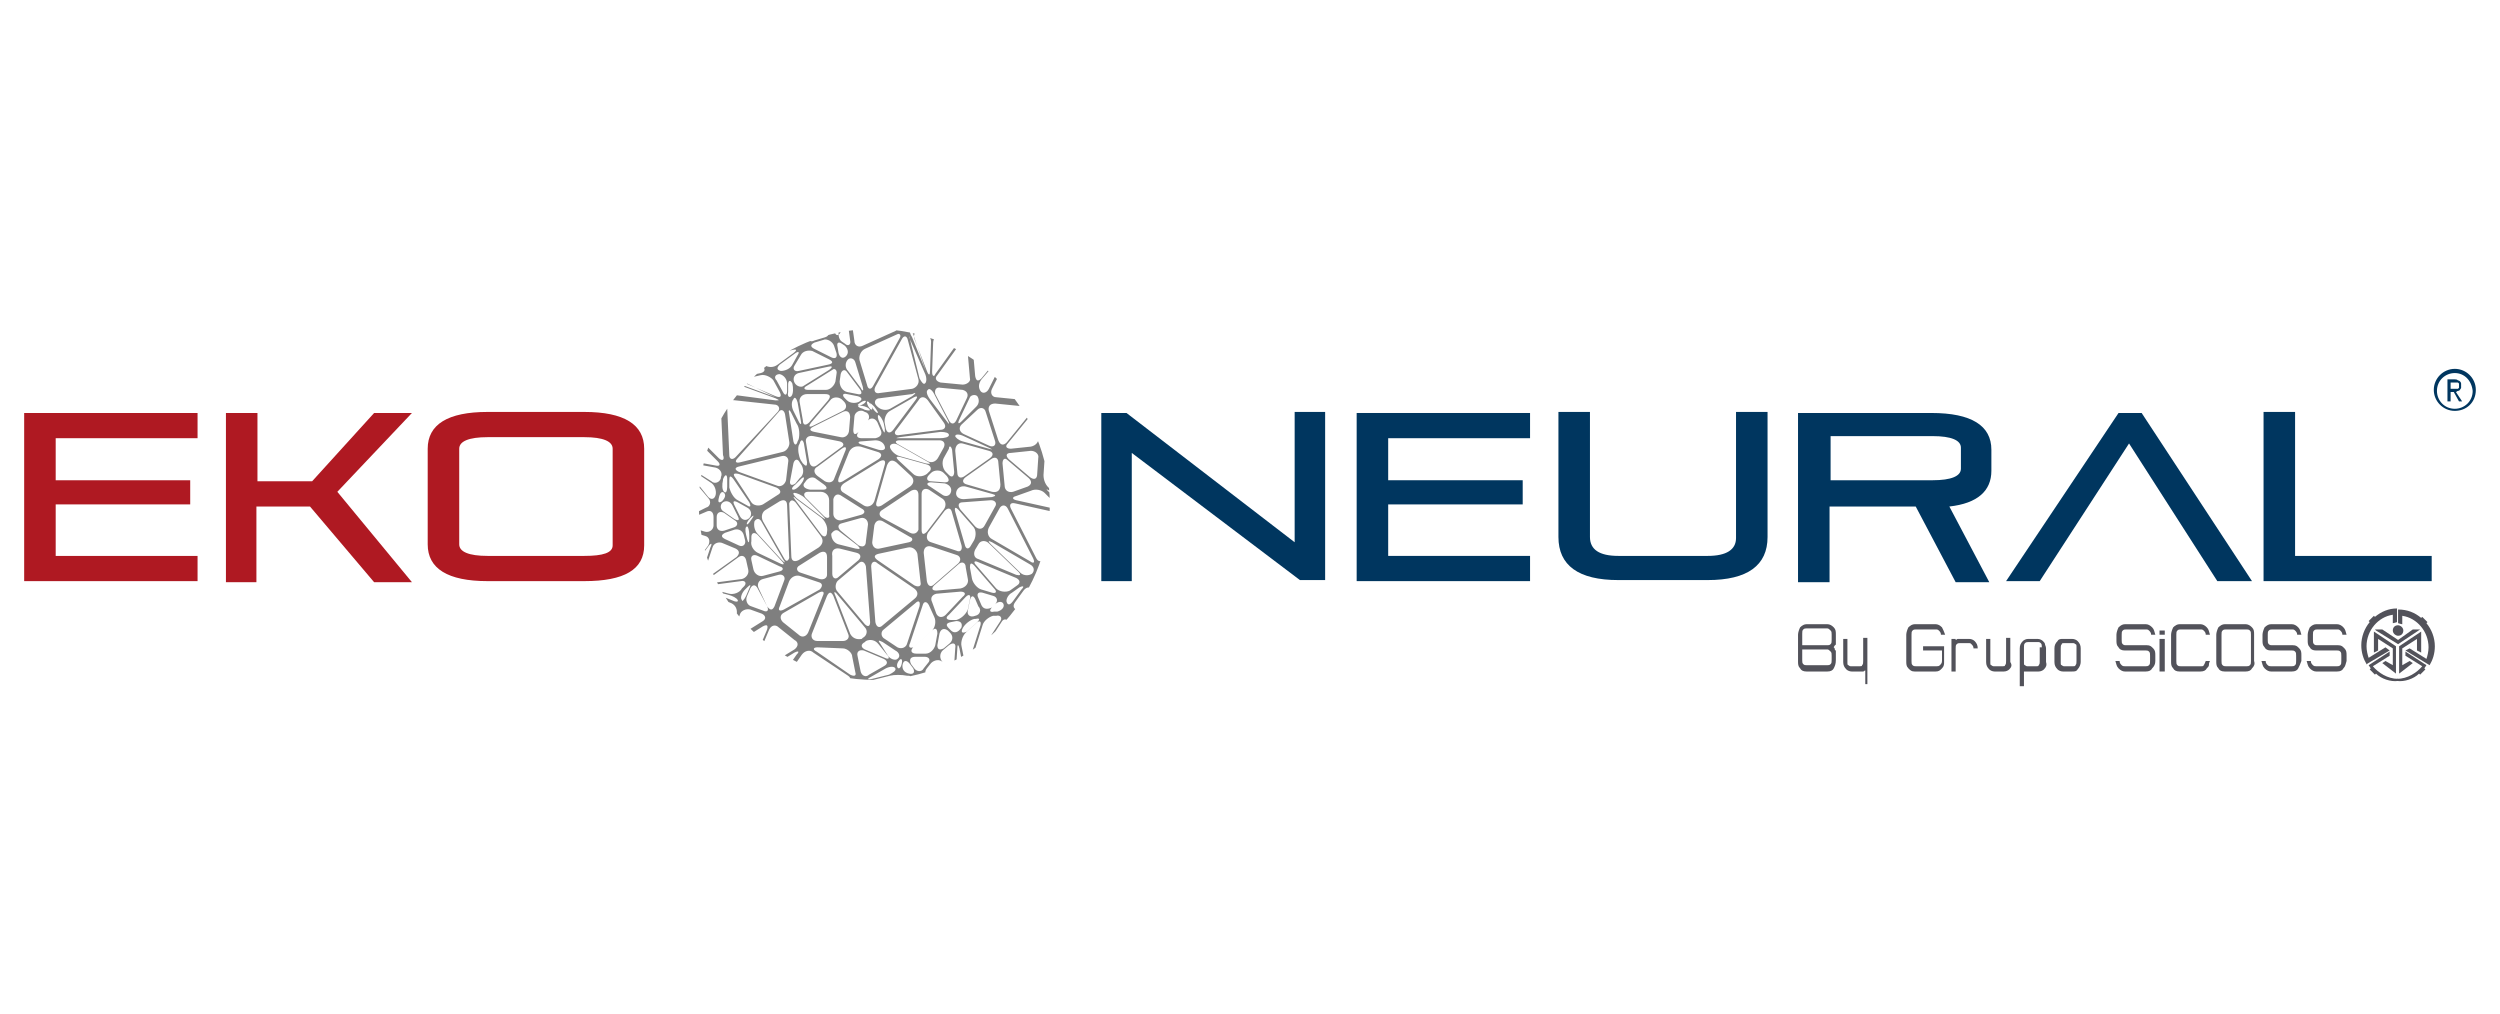 <?xml version="1.0" encoding="utf-8"?>
<!-- Generator: Adobe Illustrator 25.4.1, SVG Export Plug-In . SVG Version: 6.00 Build 0)  -->
<svg version="1.1" id="Layer_1" xmlns="http://www.w3.org/2000/svg" xmlns:xlink="http://www.w3.org/1999/xlink" x="0px" y="0px"
	 viewBox="0 0 237.9 96.5" style="enable-background:new 0 0 237.9 96.5;" xml:space="preserve">
<style type="text/css">
	.st0{fill:#AF1922;}
	.st1{fill:#00365F;}
	.st2{clip-path:url(#SVGID_00000034803794919857120490000018158447813169607297_);fill:#7F7F7F;}
	.st3{fill:#52525A;}
</style>
<g>
	<g>
		<g>
			<path class="st0" d="M5.3,48v4.9h13.5v2.4H2.3v-16h16.5v2.4H5.3v4h12.8V48H5.3z"/>
			<path class="st0" d="M21.5,55.3v-16h3v6.5h5.2l5.9-6.5h3.6l-7.1,7.5l7.1,8.6h-3.6l-6.1-7.2h-5.1v7.2H21.5z"/>
			<path class="st0" d="M40.7,42.7c0-2.3,1.9-3.5,5.7-3.5h9.2c3.8,0,5.7,1.2,5.7,3.5v9.2c0,2.3-1.9,3.4-5.7,3.4h-9.2
				c-3.8,0-5.7-1.2-5.7-3.5V42.7z M55.6,52.9c1.8,0,2.7-0.3,2.7-1v-9.2c0-0.7-0.9-1.1-2.7-1.1h-9.2c-1.8,0-2.7,0.4-2.7,1.1v9.1
				c0,0.7,0.9,1.1,2.7,1.1H55.6z"/>
			<path class="st1" d="M107.7,43.1v12.2h-2.9v-16h2.4l16,12.3V39.2h2.9v16h-2.4L107.7,43.1z"/>
			<path class="st1" d="M132.1,48v4.9h13.5v2.4h-16.5v-16h16.5v2.4h-13.5v4h12.8V48H132.1z"/>
			<path class="st1" d="M162.5,52.9c1.8,0,2.7-0.6,2.7-1.7V39.2h3v11.9c0,2.7-1.9,4.1-5.7,4.1H154c-3.8,0-5.7-1.4-5.7-4.1V39.2h3
				v11.9c0,1.2,0.9,1.8,2.7,1.8H162.5z"/>
			<path class="st1" d="M171.1,55.3v-16h12.7c3.8,0,5.7,1.2,5.7,3.5v2c0,1.9-1.3,3.1-4,3.4l3.8,7.2h-3.2l-3.8-7.2h-8.2v7.2H171.1z
				 M174.2,41.6v4.1h9.7c1.8,0,2.7-0.4,2.7-1.1v-2c0-0.7-0.9-1.1-2.7-1.1H174.2z"/>
			<path class="st1" d="M214.3,55.3H211l-8.4-13.1l-8.5,13.1h-3.2l10.7-16h2.2L214.3,55.3z"/>
			<path class="st1" d="M215.4,39.2h3v13.7h13v2.4h-16V39.2z"/>
		</g>
		<g>
			<defs>
				<circle id="SVGID_1_" cx="83.2" cy="48" r="16.7"/>
			</defs>
			<clipPath id="SVGID_00000160875587498187120680000013707275751438010524_">
				<use xlink:href="#SVGID_1_"  style="overflow:visible;"/>
			</clipPath>
			<path style="clip-path:url(#SVGID_00000160875587498187120680000013707275751438010524_);fill:#7F7F7F;" d="M99.7,64.3l1-0.9
				c0.1,0,0.1-0.1,0.2-0.1v-0.2c0,0.1-0.1,0.2-0.2,0.2L99.7,64.3c-0.4,0.2-0.5,0.1-0.3-0.3l0.2-0.5c0.2-0.4,0.6-0.7,1-0.8
				c0.2,0,0.3,0,0.3,0.1v-0.3c-0.1,0-0.1,0-0.2,0c-0.4,0-0.4-0.1,0-0.3l0.2-0.1V62l-0.2,0.1c-0.4,0.2-0.7,0-0.6-0.5l0.2-2
				c0-0.4,0.3-0.5,0.5-0.1l0.1,0.2v-0.3l-0.1-0.1c-0.2-0.4-0.3-1-0.1-1.4l0.2-0.3v-2.3l-0.1-0.2c-0.2-0.4-0.2-1.1-0.1-1.5l0.2-0.6
				v-0.3l-0.2,0.6c-0.1,0.4-0.2,0.4-0.1,0l0.3-1.6v-0.5l-0.4,2.1c-0.1,0.4-0.4,0.8-0.7,0.7c-0.3,0-0.4-0.4-0.2-0.8l1.4-3.2v-2
				c0,0-0.1-0.1-0.1-0.1l-1.1-1.1c-0.3-0.3-0.3-0.3,0.1-0.1l1.2,0.8v-0.2l-1.2-0.8c-0.4-0.3-0.6-0.8-0.6-1.3l0.1-1.5
				c0-0.4,0.2-0.5,0.4-0.1l1.2,2.3v-0.4l-1.1-2.2c-0.2-0.4-0.3-1.1-0.2-1.5l0.6-2.4c0.1-0.4,0.3-0.4,0.4,0l0.3,1.6v-0.8l-0.2-1.2
				c-0.1-0.4-0.1-1.1,0.1-1.6l0.2-0.7v-1.5l-0.4,1.6c-0.1,0.4-0.4,0.5-0.6,0.1l-2.5-3.7c-0.2-0.4-0.1-0.6,0.3-0.5l2.9,0.4
				c0.1,0,0.2,0.1,0.3,0.1V33c-0.1,0-0.2,0-0.3,0l-2.9-0.4c-0.4-0.1-0.4-0.2,0-0.2l2.5-0.3c0.3,0,0.5,0,0.7,0.1v-1.5l-0.2-0.7
				c0-0.1,0-0.1-0.1-0.2h-0.4c0.1,0.1,0.1,0.2,0.2,0.3l0.3,0.9c0.1,0.4-0.1,0.8-0.5,0.9l-2.5,0.3c-0.4,0.1-0.5-0.1-0.2-0.4l2.1-1.9
				c0,0,0,0,0.1,0h-0.1c0,0,0,0,0,0l-2.1,1.9c-0.3,0.3-0.7,0.2-0.7-0.3l0-0.2c-0.1-0.4,0.2-0.9,0.6-1l1.3-0.4H98l-0.9,0.3
				c-0.4,0.1-1.1,0.1-1.5,0l-0.8-0.3c0,0-0.1,0-0.1,0h-2.1c0,0-0.1,0.1-0.2,0.1l-2.5,1c-0.4,0.2-1,0-1.4-0.2l-1-0.8h-0.3l1,0.9
				c0.3,0.3,0.2,0.5-0.2,0.5l-0.3,0c-0.4,0-0.9-0.4-1.1-0.8l-0.2-0.5h-0.1l0.2,0.5c0.2,0.4,0.2,0.7,0.2,0.8c-0.1,0-0.3-0.3-0.4-0.8
				l-0.1-0.5h-0.3l0.1,0.5c0.1,0.4-0.1,0.7-0.6,0.6l-3.4-0.7c-0.4-0.1-0.4-0.2-0.2-0.4h-1.8c0.4,0.2,0.5,0.6,0.3,1l-0.3,0.5
				c-0.2,0.4-0.5,0.4-0.6-0.1L78.8,30c0-0.1,0-0.2,0-0.3h-1c0,0.1,0,0.2-0.1,0.3l-0.9,2c-0.2,0.4-0.6,0.5-0.9,0.2l-2.5-2.4H73
				l2.6,2.5c0.3,0.3,0.2,0.6-0.2,0.8l-2.5,0.7c-0.4,0.1-0.8-0.2-0.8-0.6L71.9,30c0-0.1,0-0.1,0-0.2h-0.5c0,0.1,0,0.1,0,0.2l0.2,3.1
				c0,0.4-0.2,0.6-0.6,0.3L69.2,32c-0.4-0.3-0.4-0.7-0.1-1l1.2-1.2h-0.4l-1.1,1.1c-0.3,0.3-0.8,0.3-1.2,0l-1.3-1.1H66l1.4,1.2
				c0.3,0.3,0.3,0.6-0.1,0.8l-1.5,0.5v0.3c0,0,0.1,0,0.1,0l1.5-0.5c0.4-0.2,0.9,0,1.1,0.4l0.7,1.3c0.2,0.4,0,0.6-0.4,0.5l-2.9-0.8
				c0,0-0.1,0-0.1,0v0.2c0,0,0.1,0,0.1,0l2.9,0.8c0.4,0.1,0.4,0.3,0,0.5l-3,1.1c0,0-0.1,0-0.1,0v0.1c0,0,0.1,0,0.1,0l3-1.1
				c0.4-0.1,0.7,0.1,0.6,0.5c-0.1,0.4-0.5,0.8-0.9,0.8L66,36.4c-0.1,0-0.1,0-0.2,0v0.2c0,0,0.1,0,0.1,0l2.7-0.1
				c0.4,0,0.6,0.2,0.4,0.5c-0.2,0.3-0.8,0.4-1.2,0.3l-1.9-0.4c0,0-0.1,0-0.1,0v0.3c0,0,0,0,0.1,0l1.9,0.4c0.4,0.1,0.6,0.5,0.4,0.9
				l-1.3,2.3c-0.2,0.4-0.5,0.4-0.7-0.1l-0.4-0.9v0.5l0.2,0.5c0.1,0.3,0,0.7-0.2,1v0.4c0.2-0.1,0.2,0,0,0.2v0.3l0.1-0.1
				c0.3-0.3,0.8-0.3,1.1,0l1.3,1.3c0.3,0.3,0.2,0.5-0.2,0.4l-2.2-0.4c0,0-0.1,0-0.1,0v0.2c0,0,0.1,0,0.1,0l2.2,0.4
				c0.4,0.1,0.7,0.5,0.5,0.9l0,0.1c-0.1,0.4-0.6,0.6-0.9,0.3l-1.9-1.2v0.1l1.8,1.2c0.4,0.2,0.6,0.8,0.5,1.2l0,0
				c-0.1,0.4-0.4,0.5-0.7,0.2l-1.6-2v0.2l1.6,1.9c0.3,0.3,0.2,0.8-0.2,0.9L65.8,49v0.3l1.4-0.6c0.4-0.2,0.7,0,0.7,0.5l0,0.8
				c0,0.4-0.4,0.7-0.8,0.6l-1.3-0.4c0,0,0,0,0,0v0.4l1.3,0.4c0.4,0.1,0.5,0.5,0.3,0.9l-1.5,2V54l1.5-2c0.3-0.4,0.4-0.3,0.2,0.1
				l-0.9,2.7c-0.1,0.4-0.5,0.6-0.8,0.6v0.5c0.2,0.2,0.2,0.5,0.1,0.8l-0.1,0.2v0.6l0.3-0.5c0.2-0.4,0.5-0.4,0.7,0l1.8,3.5
				c0.2,0.4,0,0.6-0.4,0.4L65.9,60c0,0,0,0-0.1,0v0.3c0,0,0,0,0.1,0l2.3,0.8c0.4,0.1,0.4,0.3,0,0.4l-1.3,0.3c-0.3,0.1-0.8-0.1-1-0.3
				v1.7l0-0.1c0.2-0.4,0.6-0.5,0.9-0.2l2.3,1.9c0,0,0.1,0.1,0.1,0.1H70c-0.1-0.1-0.2-0.2-0.2-0.4l-0.3-1.9c-0.1-0.4,0-0.5,0.2-0.1
				l0.8,1.5c0.2,0.3,0.2,0.7,0,0.9h1.3c-0.1-0.2-0.1-0.4,0.2-0.6l3.6-2.2c0.4-0.2,0.5-0.1,0.2,0.2l-1.8,2.6h0.5l1.8-2.6
				c0.3-0.4,0.8-0.5,1.1-0.2l3.3,2.2c0.3,0.2,0.3,0.5,0,0.5h2.8l3-0.3c0.4,0,1,0.1,1.4,0.3h0.5c-0.3-0.2-0.3-0.4,0.1-0.4l1.4-0.1
				c0.4,0,0.7,0.2,0.8,0.5H91c0-0.3,0.1-0.4,0.2-0.2c0.1,0.1,0.1,0.2,0.1,0.2h0.4c-0.1-0.1-0.1-0.2,0-0.3c0.1-0.2,0.3-0.1,0.5,0.2
				c0,0,0,0.1,0.1,0.1h0.4c0,0-0.1-0.1-0.1-0.1c-0.2-0.2,0.1-0.4,0.5-0.4l4.5,0.5c0,0,0,0,0,0h1.8C99.4,64.7,99.5,64.5,99.7,64.3z
				 M99.9,59.6l-0.2,2c0,0.4-0.3,0.5-0.6,0.2L96.7,59c-0.3-0.3-0.2-0.6,0.3-0.5l2.2,0.2C99.6,58.8,100,59.2,99.9,59.6z M73.8,37.7
				l-2.8-1.2c-0.4-0.2-0.4-0.4,0.1-0.5l1.3-0.3c0.4-0.1,1,0.2,1.2,0.5l0.6,1.1C74.4,37.7,74.3,37.9,73.8,37.7z M73.8,37.8l-3-1.1
				c-0.4-0.2-0.7-0.3-0.6-0.4c0.1-0.1,0.5,0,0.9,0.2L73.8,37.8C74.2,38,74.2,38,73.8,37.8z M74.2,35.6c0.4,0.1,0.7,0.5,0.7,0.9
				l0,0.7c0,0.4-0.2,0.5-0.4,0.1l-0.6-1.1C73.6,35.9,73.8,35.6,74.2,35.6z M74.7,39.4l0.4,2.6c0.1,0.4-0.2,0.9-0.6,1l-4.1,1
				c-0.4,0.1-0.5-0.1-0.2-0.4l3.9-4.4C74.3,38.9,74.6,39,74.7,39.4z M88.3,38.1l1.5,2.1c0.3,0.4,0.1,0.7-0.3,0.7l-3.9,0.5
				c-0.4,0.1-0.6-0.2-0.3-0.5l2.1-2.8C87.6,37.7,88,37.7,88.3,38.1z M86.6,32.3C86.5,31.9,86.6,31.9,86.6,32.3l1.4,3.2
				c0.2,0.4,0.2,0.9,0,1c-0.1,0.1-0.3-0.1-0.5-0.5L86.6,32.3z M76.4,44.1l-0.2-0.3c-0.2-0.4-0.3-1-0.2-1.4l0.1-0.2
				c0.1-0.4,0.3-0.4,0.4,0l0.3,1.8C76.8,44.4,76.7,44.4,76.4,44.1z M76.4,45.8L76.4,45.8c-0.3,0.5-0.7,0.8-0.9,0.8
				c-0.2,0-0.2-0.2,0.2-0.5l0.5-0.5C76.5,45.3,76.6,45.4,76.4,45.8z M76,41.8L75.9,42c-0.1,0.4-0.3,0.4-0.4,0l-0.4-2.6
				c-0.1-0.4,0-0.5,0.2-0.1l0.5,1C76.1,40.7,76.1,41.4,76,41.8z M75.2,45.7l0.3-1.6c0.1-0.4,0.4-0.5,0.6-0.1l0.2,0.3
				c0.2,0.4,0.2,0.9-0.2,1.2L75.7,46C75.3,46.3,75.1,46.1,75.2,45.7z M75.7,47.8l2.4,3.2c0.3,0.4,0.2,0.8-0.2,1.1l-1.9,1.2
				c-0.4,0.2-0.7,0.1-0.7-0.4l-0.2-5C75.2,47.6,75.4,47.5,75.7,47.8z M75.6,46.9c0.2,0,0.7,0.2,1,0.5l1.7,1.7
				c0.3,0.3,0.3,0.4-0.1,0.1l-2.4-1.8C75.5,47.1,75.4,46.9,75.6,46.9z M76.6,45.9L76.6,45.9c0.3-0.5,0.8-0.6,1.1-0.3l0.7,0.5
				c0.4,0.3,0.3,0.5-0.1,0.5l-1.2,0C76.5,46.5,76.3,46.2,76.6,45.9z M77,43.9l-0.3-1.8c-0.1-0.4,0.2-0.7,0.7-0.6l2.5,0.5
				c0.4,0.1,0.5,0.4,0.1,0.6l-2.3,1.7C77.4,44.5,77.1,44.4,77,43.9z M80,41.6l-2.5-0.5C77,41,77,40.8,77.4,40.6l2.8-1.4
				c0.4-0.2,0.7,0,0.7,0.5l-0.1,1.2C80.8,41.4,80.4,41.7,80,41.6z M90.5,46.8c-0.1,0.4-0.5,0.5-0.8,0.3l-1.2-0.8
				c-0.4-0.2-0.3-0.4,0.1-0.4l1.3,0.1C90.3,46.1,90.6,46.4,90.5,46.8z M90.6,48.8l0.9,3.1c0.1,0.4-0.1,0.7-0.5,0.5l-2.4-0.8
				c-0.4-0.1-0.5-0.5-0.3-0.9l1.6-2.1C90.2,48.3,90.5,48.3,90.6,48.8z M89.9,45.9l-1.3-0.1c-0.4,0-0.5-0.3-0.2-0.6l0.2-0.2
				c0.3-0.3,0.9-0.3,1.2,0l0.3,0.3C90.4,45.7,90.3,45.9,89.9,45.9z M88.3,43.9l-2.8-1.6c-0.4-0.2-0.3-0.4,0.1-0.4h3.8
				c0.4,0,0.6,0.3,0.4,0.7l-0.5,0.9C89.1,43.9,88.7,44.1,88.3,43.9z M85.4,42.3l2.8,1.6c0.4,0.2,0.4,0.3-0.1,0.2l-2.5-0.7
				c-0.4-0.1-0.8-0.5-0.9-0.8S85,42.1,85.4,42.3z M85.3,44l1.4,1.3c0.3,0.3,0.3,0.7-0.1,1l-2.7,1.8c-0.4,0.2-0.6,0.1-0.5-0.3l1-3.5
				C84.6,43.8,84.9,43.7,85.3,44z M86.6,50.7L84,49.3c-0.4-0.2-0.4-0.6,0-0.8l2.7-1.8c0.4-0.2,0.7-0.1,0.7,0.4v3.3
				C87.3,50.7,87,50.9,86.6,50.7z M86.5,51.6l-2.8,0.6c-0.4,0.1-0.7-0.2-0.7-0.6l0.2-1.6c0.1-0.4,0.4-0.6,0.8-0.4l2.6,1.5
				C86.9,51.2,86.9,51.5,86.5,51.6z M83.6,42.8L82,42.3c-0.4-0.1-0.4-0.3,0-0.3l1.3-0.1c0.4,0,0.8,0.2,0.9,0.6
				C84.3,42.8,84,42.9,83.6,42.8z M84,40.9l-0.3-0.7c-0.2-0.4-0.2-0.7-0.1-0.7c0.1,0,0.4,0.4,0.5,0.8l0.1,0.5
				C84.2,41.2,84.2,41.3,84,40.9z M83.5,40.2l0.3,0.7c0.2,0.4,0,0.7-0.5,0.8L82,41.7c-0.4,0-0.6-0.2-0.3-0.6l0.9-1.1
				C82.9,39.7,83.3,39.8,83.5,40.2z M82.6,40l-0.9,1.1c-0.3,0.3-0.5,0.3-0.5-0.2l0.1-1.2c0-0.4,0.4-0.7,0.8-0.6l0.2,0.1
				C82.7,39.3,82.8,39.7,82.6,40z M80.6,38.1l-0.2-0.2c-0.3-0.3-0.2-0.5,0.2-0.4l1,0.2c0.4,0.1,0.5,0.3,0.2,0.5
				C81.5,38.4,80.9,38.4,80.6,38.1z M80.8,43c0.2-0.4,0.6-0.6,1.1-0.5l1.6,0.5c0.4,0.1,0.5,0.4,0.1,0.7l-3.4,2.1
				c-0.4,0.2-0.5,0.1-0.4-0.3L80.8,43z M80.1,47.2l1.9,1.2c0.4,0.2,0.3,0.5-0.1,0.6l-1.8,0.5c-0.4,0.1-0.8-0.2-0.8-0.6l0-1.4
				C79.4,47.1,79.7,46.9,80.1,47.2z M79.9,50.6l1.7,1.3c0.3,0.3,0.3,0.4-0.2,0.3l-1.6-0.4c-0.4-0.1-0.7-0.5-0.7-1l0,0
				C79.3,50.5,79.6,50.3,79.9,50.6z M81.7,51.9L80,50.5c-0.3-0.3-0.3-0.6,0.1-0.7l1.8-0.5c0.4-0.1,0.7,0.2,0.7,0.6l-0.2,1.6
				C82.4,52,82.1,52.1,81.7,51.9z M82.2,48.1l-1.9-1.2c-0.4-0.2-0.4-0.6,0-0.9l3.4-2.1c0.4-0.2,0.6-0.1,0.5,0.3l-1,3.5
				C83,48.2,82.5,48.3,82.2,48.1z M83.5,53.6L87,56c0.4,0.3,0.4,0.7,0,1l-3,2.5c-0.3,0.3-0.6,0.2-0.7-0.3l-0.4-5.3
				C82.9,53.5,83.2,53.3,83.5,53.6z M87,55.7l-3.5-2.4c-0.4-0.3-0.3-0.5,0.1-0.6l2.8-0.6c0.4-0.1,0.8,0.2,0.9,0.6l0.3,2.7
				C87.7,55.8,87.4,55.9,87,55.7z M86.9,45.1l-1.4-1.3c-0.3-0.3-0.2-0.4,0.2-0.3l2.5,0.7c0.4,0.1,0.5,0.5,0.2,0.7l-0.2,0.2
				C87.8,45.4,87.2,45.4,86.9,45.1z M87.7,47c0-0.4,0.3-0.6,0.7-0.4l1.2,0.8c0.4,0.2,0.5,0.7,0.2,1.1l-1.6,2.1
				c-0.3,0.3-0.5,0.3-0.5-0.2V47z M88.6,52l2.4,0.8c0.4,0.1,0.5,0.5,0.2,0.8l-2.3,2c-0.3,0.3-0.6,0.2-0.7-0.3l-0.3-2.7
				C87.9,52.1,88.2,51.9,88.6,52z M88.9,55.7l2.3-2c0.3-0.3,0.7-0.2,0.7,0.3l0.2,1.1c0.1,0.4-0.2,0.8-0.7,0.9l-2.3,0.2
				C88.7,56.2,88.6,56,88.9,55.7z M91.8,51.8l-0.9-3.1c-0.1-0.4,0-0.5,0.3-0.2l1.4,1.6c0.3,0.3,0.3,0.9,0.1,1.3l-0.3,0.5
				C92.2,52.3,91.9,52.3,91.8,51.8z M91.6,47.8l2.7-0.2c0.4,0,0.6,0.3,0.4,0.6l-1,1.8c-0.2,0.4-0.6,0.4-0.9,0.1l-1.4-1.6
				C91.1,48.1,91.2,47.8,91.6,47.8z M91,46.8c0.1-0.4,0.5-0.6,0.9-0.5l2.5,0.7c0.4,0.1,0.4,0.2,0,0.3l-2.7,0.2
				C91.2,47.5,90.9,47.2,91,46.8z M94.4,46.8L92,46.1c-0.4-0.1-0.5-0.4-0.1-0.7l2.4-1.7c0.4-0.3,0.7-0.1,0.7,0.3l0.2,2.1
				C95.2,46.7,94.9,46.9,94.4,46.8z M94.1,42.4l-2.4-1.1c-0.4-0.2-0.5-0.6-0.2-0.9L93,39c0.3-0.3,0.7-0.2,0.8,0.2l0.9,2.8
				C94.8,42.4,94.5,42.6,94.1,42.4z M91.7,41.5l2.4,1.1c0.4,0.2,0.4,0.2,0,0.1L91.6,42c-0.4-0.1-0.7-0.4-0.7-0.5
				C90.9,41.3,91.3,41.3,91.7,41.5z M91.6,42.2l2.5,0.7c0.4,0.1,0.5,0.4,0.1,0.7l-2.4,1.7c-0.4,0.3-0.7,0.1-0.7-0.3l-0.2-2.1
				C90.9,42.4,91.2,42.1,91.6,42.2z M92.7,53.8l1.9,2.2c0.3,0.3,0.2,0.5-0.2,0.4l-1-0.3c-0.4-0.1-0.8-0.6-0.9-1L92.3,54
				C92.3,53.6,92.4,53.5,92.7,53.8z M92.8,52.3l0.3-0.5c0.2-0.4,0.7-0.4,1-0.1l2.8,2.7c0.3,0.3,0.2,0.4-0.2,0.3l-3.6-1.5
				C92.7,53.1,92.6,52.7,92.8,52.3z M97.1,54.5l-2.8-2.7c-0.3-0.3-0.3-0.4,0.1-0.2l3.6,2.1c0.4,0.2,0.5,0.6,0.2,0.9
				C97.9,54.8,97.4,54.8,97.1,54.5z M98,53.4l-3.6-2.1c-0.4-0.2-0.5-0.7-0.3-1.1l1-1.8c0.2-0.4,0.6-0.4,0.8,0l2.4,4.7
				C98.5,53.5,98.4,53.7,98,53.4z M95.6,46.2l-0.2-2.1c0-0.4,0.2-0.6,0.5-0.3l2,1.7c0.3,0.3,0.3,0.6-0.1,0.8l-1.4,0.5
				C96,46.9,95.6,46.7,95.6,46.2z M98,45.4l-2-1.7c-0.3-0.3-0.3-0.6,0.2-0.6l1.9-0.2c0.4,0,0.8,0.3,0.7,0.7l-0.1,1.5
				C98.7,45.6,98.4,45.7,98,45.4z M98.1,42.5l-1.9,0.2c-0.4,0-0.6-0.2-0.3-0.5l2.2-2.7c0.3-0.3,0.5-0.3,0.6,0.2l0.1,1.9
				C98.9,42,98.6,42.4,98.1,42.5z M98,39.4l-2.2,2.7c-0.3,0.3-0.6,0.3-0.8-0.2l-0.9-2.8c-0.1-0.4,0.1-0.7,0.6-0.7l3,0.3
				C98.2,38.8,98.3,39.1,98,39.4z M94.1,37c-0.2,0.4-0.6,0.5-0.8,0.2c-0.2-0.3-0.2-0.7,0.1-1.1l2.4-2.8c0.3-0.3,0.4-0.3,0.1,0.1
				L94.1,37z M95.7,33.2L93.4,36c-0.3,0.3-0.5,0.3-0.6-0.2l-0.3-3.4c0-0.4,0.3-0.7,0.7-0.6l2.3,0.6C95.9,32.5,96,32.9,95.7,33.2z
				 M93,37.7c0.2,0.3,0.2,0.7-0.1,1l-1.4,1.4c-0.3,0.3-0.4,0.2-0.2-0.2l1-2.1C92.4,37.6,92.8,37.5,93,37.7z M91.6,36.6l-2.1-0.2
				c-0.4-0.1-0.6-0.4-0.3-0.7l2.3-3.2c0.3-0.4,0.5-0.3,0.5,0.1l0.3,3.4C92.4,36.3,92,36.6,91.6,36.6z M89.5,36.9l2.1,0.2
				c0.4,0.1,0.6,0.4,0.4,0.8L91,40c-0.2,0.4-0.5,0.4-0.7,0l-1.3-2.5C88.9,37.1,89.1,36.8,89.5,36.9z M90.6,42.8l0.2,2.1
				c0,0.4-0.2,0.6-0.5,0.3l-0.3-0.3c-0.3-0.3-0.4-0.9-0.2-1.3l0.5-0.9C90.3,42.4,90.5,42.4,90.6,42.8z M90.3,41.4
				c0,0.2-0.4,0.3-0.9,0.3h-3.8c-0.4,0-0.4,0,0-0.1l3.9-0.5C90,41.1,90.3,41.2,90.3,41.4z M87.1,38.1l-2.1,2.8
				c-0.3,0.4-0.6,0.3-0.7-0.1l-0.1-0.5c-0.1-0.4,0.1-1,0.5-1.2l2.1-1.2C87.3,37.6,87.4,37.7,87.1,38.1z M86.8,37.7l-2.1,1.2
				c-0.4,0.2-0.9,0.1-1.2-0.2l-0.1-0.1c-0.3-0.3-0.1-0.7,0.3-0.7l3.1-0.4C87.2,37.3,87.2,37.4,86.8,37.7z M83.5,39.3
				c-0.1,0-0.4-0.3-0.6-0.7c-0.2-0.3-0.1-0.3,0.2,0l0.1,0.1C83.5,39.1,83.6,39.3,83.5,39.3z M82.9,38.6c0.2,0.3,0.1,0.5-0.1,0.3
				c-0.2-0.2-0.3-0.5-0.3-0.6C82.5,38.1,82.7,38.2,82.9,38.6z M82.7,38.9c0.2,0.2,0,0.2-0.4,0.1l-0.2-0.1c-0.4-0.1-0.6-0.3-0.3-0.3
				C82.1,38.6,82.5,38.7,82.7,38.9z M82.4,38.2c-0.1,0.2-0.3,0.3-0.6,0.4c-0.3,0-0.2-0.1,0.1-0.3C82.2,38.1,82.4,38.1,82.4,38.2z
				 M81.6,37.5l-1-0.2c-0.4-0.1-0.7-0.5-0.7-1l0.1-0.7c0.1-0.4,0.4-0.5,0.6-0.2l1.2,1.6C82.1,37.4,82,37.6,81.6,37.5z M80.1,38
				l0.2,0.2c0.3,0.3,0.3,0.7-0.1,0.9l-2.8,1.4c-0.4,0.2-0.5,0.1-0.2-0.3l1.8-2.1C79.2,37.8,79.7,37.7,80.1,38z M78.8,38.1L77,40.2
				c-0.3,0.3-0.6,0.3-0.6-0.2l-0.3-1.7c-0.1-0.4,0.2-0.8,0.7-0.8l1.7,0C79,37.5,79.1,37.7,78.8,38.1z M75.6,36.4L75.6,36.4
				c-0.2-0.4,0-0.8,0.4-0.9l2.8-0.6c0.4-0.1,0.5,0,0.1,0.3l-2.4,1.5C76.3,36.9,75.8,36.8,75.6,36.4z M75.9,38.3l0.3,1.7
				c0.1,0.4,0,0.5-0.2,0.1l-0.5-1c-0.2-0.4-0.2-0.9,0-1.1C75.6,37.7,75.8,37.9,75.9,38.3z M75.3,37.7c-0.2,0.2-0.4,0-0.3-0.4l0-0.7
				c0-0.4,0.2-0.5,0.4-0.1l0,0C75.5,36.9,75.5,37.5,75.3,37.7z M74.2,53.6l-2.1-1c-0.4-0.2-0.7-0.7-0.6-1.1l0-0.4
				c0-0.4,0.3-0.5,0.6-0.2l2.3,2.5C74.7,53.7,74.6,53.8,74.2,53.6z M74.1,54.4l-1.5,0.4c-0.4,0.1-0.8-0.2-0.9-0.6l-0.2-0.9
				c-0.1-0.4,0.2-0.6,0.6-0.4l2.1,1C74.6,54,74.6,54.3,74.1,54.4z M71.1,50.1c0.1,0,0.2,0.4,0.2,0.8l0,0.4c0,0.4-0.1,0.4-0.2,0
				l-0.1-0.4C70.9,50.5,70.9,50.1,71.1,50.1z M70.4,49.1l-0.5-1c-0.2-0.4-0.1-0.5,0.3-0.3l0.9,0.5c0.4,0.2,0.5,0.7,0.2,1
				C71,49.6,70.6,49.5,70.4,49.1z M71.1,49.9c-0.1,0,0-0.3,0.3-0.6c0.3-0.3,0.4-0.3,0.2,0S71.2,49.9,71.1,49.9z M74.4,53.3l-2.3-2.5
				c-0.3-0.3-0.4-0.8-0.3-1.2c0.2-0.3,0.5-0.3,0.7,0.1l2,3.5C74.8,53.6,74.7,53.6,74.4,53.3z M74.6,53.1l-2-3.5
				c-0.2-0.4-0.1-0.9,0.3-1.1l1.3-0.8c0.4-0.2,0.7-0.1,0.7,0.4l0.2,5C75,53.4,74.8,53.5,74.6,53.1z M74.8,45.7
				c-0.1,0.4-0.5,0.7-0.9,0.5l-3.6-1.3c-0.4-0.2-0.4-0.4,0-0.5l4.1-1c0.4-0.1,0.7,0.2,0.6,0.6L74.8,45.7z M70.3,45.1l3.6,1.3
				c0.4,0.2,0.5,0.5,0.1,0.7L72.6,48c-0.4,0.2-0.9,0.1-1.1-0.2L70,45.5C69.7,45.1,69.8,45,70.3,45.1z M71.3,47.8
				c0.2,0.4,0.1,0.5-0.2,0.3l-0.9-0.5c-0.4-0.2-0.7-0.8-0.8-1.2l0-0.7c0-0.4,0.1-0.5,0.4-0.1L71.3,47.8z M69.7,48.1l0.5,1
				c0.2,0.4,0.1,0.5-0.3,0.3l-1-0.7c-0.4-0.2-0.4-0.7-0.1-0.9C69.1,47.6,69.5,47.7,69.7,48.1z M70.8,51l0.1,0.4
				c0.1,0.4-0.2,0.7-0.6,0.5L69,51.3c-0.4-0.2-0.4-0.4,0-0.6l0.9-0.3C70.3,50.3,70.7,50.5,70.8,51z M71,53.3l0.2,0.9
				c0.1,0.4-0.2,0.8-0.6,0.9l-3,0.4c-0.4,0.1-0.5-0.1-0.2-0.4l2.9-2.1C70.6,52.8,70.9,52.9,71,53.3z M67.4,56.1l1.9,0.5
				c0.4,0.1,0.8,0.3,0.9,0.5c0.1,0.2-0.2,0.2-0.6,0l-2.2-0.9C67,56.1,67,56,67.4,56.1z M69.4,56.5L67.5,56c-0.4-0.1-0.4-0.2,0-0.3
				l3-0.4c0.4-0.1,0.6,0.2,0.3,0.5L70.6,56C70.4,56.4,69.8,56.6,69.4,56.5z M70.9,56.1l0.2-0.2c0.3-0.3,0.4-0.3,0.2,0.1l-0.3,0.7
				c-0.2,0.4-0.4,0.6-0.4,0.4C70.4,56.9,70.6,56.4,70.9,56.1z M71.1,56.7l0.3-0.7c0.2-0.4,0.5-0.4,0.7,0l0.9,1.7
				c0.2,0.4,0,0.6-0.4,0.4l-1.1-0.4C71.1,57.6,70.9,57.1,71.1,56.7z M72.2,56c-0.2-0.4,0-0.8,0.4-0.9l1.5-0.4
				c0.4-0.1,0.7,0.2,0.5,0.6l-0.9,2.4c-0.2,0.4-0.4,0.4-0.7,0L72.2,56z M74.2,57.7l0.9-2.4c0.2-0.4,0.6-0.6,1-0.5l1.8,0.6
				c0.4,0.1,0.4,0.4,0.1,0.7L74.6,58C74.2,58.2,74,58.1,74.2,57.7z M78,55.1l-1.8-0.6c-0.4-0.1-0.5-0.5-0.1-0.7l1.9-1.2
				c0.4-0.2,0.7-0.1,0.7,0.4l0,1.7C78.7,55,78.4,55.2,78,55.1z M78.1,50.8l-2.4-3.2c-0.3-0.4-0.2-0.4,0.1-0.1l2.4,1.8
				c0.3,0.3,0.6,0.8,0.5,1.3l0,0C78.7,51.1,78.4,51.2,78.1,50.8z M78.4,49.1l-1.7-1.7c-0.3-0.3-0.2-0.6,0.2-0.6l1.2,0
				c0.4,0,0.8,0.3,0.8,0.8l0,1.4C79,49.3,78.7,49.4,78.4,49.1z M78.5,45.8l-0.7-0.5c-0.4-0.3-0.4-0.7,0-0.9l2.3-1.7
				c0.4-0.3,0.5-0.1,0.3,0.3l-1,2.5C79.3,45.9,78.9,46,78.5,45.8z M79.9,52.2l1.6,0.4c0.4,0.1,0.5,0.4,0.2,0.7l-1.9,1.6
				c-0.3,0.3-0.6,0.1-0.6-0.3l0-1.7C79.1,52.4,79.4,52.1,79.9,52.2z M79.8,55.2l1.9-1.6c0.3-0.3,0.6-0.1,0.7,0.3l0.4,5.3
				c0,0.4-0.2,0.5-0.5,0.2l-2.6-3.1C79.4,56,79.5,55.4,79.8,55.2z M83.6,61.3l0.8,1c0.3,0.3,0.2,0.5-0.2,0.3l-1.9-0.8
				c-0.4-0.2-0.4-0.5,0-0.7l0.1-0.1C82.8,60.8,83.3,60.9,83.6,61.3z M83.8,61.3c-0.3-0.4-0.2-0.4,0.2-0.2l1.2,0.8
				c0.4,0.2,0.5,0.6,0.2,0.8c-0.2,0.2-0.7,0-0.9-0.3L83.8,61.3z M85.6,62.8c0.2-0.2,0.3,0,0.2,0.4c-0.1,0.4-0.3,0.5-0.4,0.3
				C85.3,63.3,85.4,63,85.6,62.8z M85.4,61.6l-1.2-0.8c-0.4-0.2-0.4-0.7-0.1-0.9l3-2.5c0.3-0.3,0.5-0.2,0.4,0.3l-1.2,3.6
				C86.2,61.6,85.8,61.8,85.4,61.6z M86.6,61.2l1.2-3.6c0.1-0.4,0.4-0.4,0.6,0l0.5,1.1c0.2,0.4,0.1,1-0.2,1.3l-1.8,1.6
				C86.6,61.7,86.4,61.6,86.6,61.2z M86.9,61.6l1.8-1.6c0.3-0.3,0.5-0.2,0.5,0.3L89,61.4c-0.1,0.4-0.5,0.8-0.9,0.8h-0.9
				C86.7,62.2,86.6,61.9,86.9,61.6z M88.7,57.3c-0.2-0.4,0-0.7,0.4-0.8l2.3-0.2c0.4,0,0.6,0.2,0.2,0.5l-1.6,1.7
				c-0.3,0.3-0.7,0.3-0.9-0.1L88.7,57.3z M89.2,61.4l0.2-1.1c0.1-0.4,0.4-0.6,0.8-0.3l0.2,0.2c0.3,0.3,0.3,0.7,0,1l-0.6,0.5
				C89.4,61.9,89.2,61.8,89.2,61.4z M90.5,60l-0.2-0.2c-0.3-0.3-0.3-0.5,0.2-0.6l0.5-0.1c0.4,0,0.6,0.2,0.5,0.6
				C91.2,60.2,90.8,60.3,90.5,60z M91,59L90.5,59c-0.4,0-0.6-0.2-0.2-0.5l1.6-1.7c0.3-0.3,0.5-0.2,0.4,0.2l-0.2,1
				C91.9,58.5,91.4,58.9,91,59z M91.6,59.8c0.2-0.4,0.7-0.8,1.1-0.9l0.1,0c0.4-0.1,0.5,0,0.2,0.3l-1,0.9
				C91.6,60.3,91.4,60.2,91.6,59.8z M92.8,58.6L92.8,58.6c-0.5,0.2-0.8-0.1-0.7-0.5l0.2-1c0.1-0.4,0.3-0.5,0.5-0.1l0.3,0.7
				C93.4,58,93.3,58.5,92.8,58.6z M93.1,56.9c-0.2-0.4,0-0.6,0.4-0.5l1,0.3c0.4,0.1,0.5,0.5,0.2,0.8l-0.3,0.3
				C94,58,93.6,58,93.4,57.6L93.1,56.9z M94.4,57.8l0.3-0.3c0.3-0.3,0.7-0.3,0.8,0c0.1,0.3-0.2,0.6-0.6,0.7l-0.3,0
				C94.2,58.3,94.1,58.1,94.4,57.8z M94.8,56l-1.9-2.2c-0.3-0.3-0.2-0.5,0.2-0.3l3.6,1.5c0.4,0.2,0.4,0.5,0.1,0.7l-0.7,0.5
				C95.7,56.4,95.1,56.3,94.8,56z M96.3,56.4l0.7-0.5c0.4-0.2,0.5-0.1,0.2,0.2l-0.8,1.1c-0.3,0.4-0.5,0.4-0.6,0.1
				C95.7,57.1,95.9,56.6,96.3,56.4z M96.6,57.3l0.8-1.1c0.3-0.4,0.7-0.4,0.9,0l1.1,1.5c0.3,0.4,0.1,0.6-0.3,0.6l-2.2-0.2
				C96.5,58,96.3,57.7,96.6,57.3z M100.7,57.2l-0.2,0.4c-0.2,0.4-0.6,0.4-0.8,0.1l-1.1-1.5c-0.3-0.4-0.1-0.5,0.3-0.4l1.5,0.5
				C100.7,56.4,100.9,56.8,100.7,57.2z M100.6,55.3l0.2,0.3c0.2,0.4,0,0.6-0.4,0.5l-1.5-0.5c-0.4-0.1-0.4-0.4,0-0.5l0.6-0.2
				C99.9,54.7,100.4,54.9,100.6,55.3z M99.6,54.4c0.3,0,0.2,0.2-0.2,0.3L98.8,55c-0.4,0.1-0.5,0.1-0.2-0.2
				C98.8,54.6,99.3,54.4,99.6,54.4z M100.8,49.7l-1.5,3.4c-0.2,0.4-0.5,0.4-0.7,0l-2.4-4.7c-0.2-0.4,0-0.6,0.4-0.5l3.6,0.8
				C100.7,48.8,100.9,49.3,100.8,49.7z M99.4,46.9l1.1,1.1c0.3,0.3,0.2,0.5-0.2,0.4l-3.6-0.8c-0.4-0.1-0.4-0.3,0-0.4l1.4-0.5
				C98.5,46.5,99.1,46.6,99.4,46.9z M100.1,39.2l-0.6,2.4c-0.1,0.4-0.2,0.4-0.3,0L99,39.6c0-0.4,0.2-0.9,0.6-1
				C100,38.5,100.2,38.7,100.1,39.2z M97.2,33.5l2.5,3.7c0.2,0.4,0.1,0.8-0.2,0.9c-0.4,0.1-0.8-0.1-1-0.6l-1.5-3.9
				C96.9,33.1,97,33.1,97.2,33.5z M96.8,33.5l1.5,3.9c0.2,0.4-0.1,0.7-0.5,0.7l-3-0.3c-0.4,0-0.6-0.4-0.4-0.8l1.8-3.6
				C96.3,33.1,96.6,33.1,96.8,33.5z M96,30.9c0.1-0.2,0.2,0,0.3,0.4l0,0.2c0.1,0.4,0,0.6-0.2,0.3C96,31.5,95.9,31.1,96,30.9z
				 M95.5,32.1l-2.3-0.6c-0.4-0.1-0.4-0.2,0-0.2l1.6,0c0.4,0,0.9,0.2,1.1,0.5C96.1,32.1,95.9,32.2,95.5,32.1z M94.4,29.9l0.8,0.3
				c0.4,0.1,0.7,0.4,0.6,0.6c-0.1,0.2-0.5,0.2-0.8-0.1l-0.7-0.6C94,29.8,94,29.7,94.4,29.9z M94.2,30.1l0.7,0.6
				c0.4,0.3,0.3,0.5-0.2,0.5l-1.6,0c-0.4,0-0.6-0.3-0.3-0.6l0.2-0.3C93.3,29.9,93.8,29.9,94.2,30.1z M89.9,30.9l2.5-1
				c0.4-0.2,0.5,0,0.3,0.4l-0.2,0.3c-0.3,0.4-0.8,0.6-1.3,0.6l-1.3,0C89.5,31.2,89.5,31.1,89.9,30.9z M89,31.4c0,0,0.4-0.1,0.9-0.1
				l1.3,0c0.4,0,0.4,0,0,0l-1.4,0C89.2,31.4,88.9,31.4,89,31.4z M88.7,35.4l0.1-2.8c0-0.4,0.4-0.8,0.8-0.8l1.4,0
				c0.4,0,0.6,0.3,0.3,0.6l-2.3,3.2C88.9,35.9,88.7,35.8,88.7,35.4z M88.9,37.5l1.3,2.5c0.2,0.4,0.1,0.4-0.1,0.1L88.5,38
				c-0.3-0.4-0.4-0.8-0.2-0.9C88.4,36.9,88.7,37.1,88.9,37.5z M87.6,31.2l0.3,0c0.4,0,0.8,0.1,0.7,0.1c0,0-0.4,0-0.9-0.1L87.6,31.2
				C87.2,31.2,87.2,31.1,87.6,31.2z M87.6,31.6l0.2,0c0.4,0.1,0.8,0.5,0.8,0.9l-0.1,2.8c0,0.4-0.1,0.5-0.3,0L87,32.2
				C86.9,31.8,87.1,31.5,87.6,31.6z M86.6,31.4c0.1,0,0.3,0.3,0.4,0.7l1.1,3.2c0.1,0.4,0.1,0.4,0,0l-1.3-3.2
				C86.6,31.8,86.5,31.4,86.6,31.4z M85.8,32.3c0.2-0.4,0.5-0.4,0.6,0.1l1,3.7c0.1,0.4-0.2,0.8-0.6,0.9l-3.1,0.4
				c-0.4,0.1-0.6-0.2-0.4-0.6L85.8,32.3z M85.6,32.2l-2.5,4.5c-0.2,0.4-0.5,0.4-0.6-0.1l-0.7-2.3c-0.1-0.4,0.1-0.9,0.5-1.1l3.1-1.4
				C85.6,31.7,85.8,31.9,85.6,32.2z M81.7,30.3l3.4,0.7c0.4,0.1,0.5,0.3,0.1,0.5l-3.1,1.4c-0.4,0.2-0.8,0-0.8-0.5L81.1,31
				C81,30.5,81.3,30.2,81.7,30.3z M81.4,34.5l0.7,2.3c0.1,0.4,0,0.5-0.2,0.1l-1.2-1.6c-0.3-0.3-0.3-0.8,0-1.1
				C80.9,34,81.3,34.1,81.4,34.5z M79.9,31.3l0.3-0.5c0.2-0.4,0.5-0.3,0.5,0.1l0.2,1.5c0.1,0.4-0.2,0.6-0.5,0.3l-0.3-0.2
				C79.8,32.3,79.7,31.7,79.9,31.3z M80.1,32.7l0.3,0.2c0.3,0.3,0.4,0.7,0.1,1c-0.3,0.3-0.6,0.1-0.7-0.3L79.7,33
				C79.6,32.6,79.8,32.5,80.1,32.7z M79.6,35.6l-0.1,0.7c-0.1,0.4-0.5,0.8-0.9,0.8l-1.7,0c-0.4,0-0.5-0.2-0.1-0.4l2.4-1.5
				C79.4,35,79.7,35.2,79.6,35.6z M79.4,33l0.2,0.6c0.1,0.4-0.1,0.6-0.5,0.4l-1.6-0.8c-0.4-0.2-0.4-0.4,0-0.6l1-0.3
				C78.9,32.3,79.3,32.6,79.4,33z M77.1,32l0.9-2c0.2-0.4,0.5-0.4,0.6,0l0.4,1.1c0.1,0.4-0.1,0.9-0.5,1l-1,0.3
				C77.1,32.6,76.9,32.4,77.1,32z M76.2,33.8c0.2-0.4,0.7-0.5,1.1-0.4l1.6,0.8c0.4,0.2,0.4,0.4-0.1,0.5l-2.8,0.6
				c-0.4,0.1-0.6-0.2-0.4-0.5L76.2,33.8z M75.9,33.8l-0.5,0.9c-0.2,0.4-0.7,0.6-1.1,0.6c-0.4-0.1-0.4-0.3-0.1-0.6l1.5-1.1
				C76,33.4,76.1,33.5,75.9,33.8z M72.9,34l2.5-0.7c0.4-0.1,0.5,0,0.1,0.3l-1.5,1.1c-0.4,0.3-0.9,0.3-1.3,0l0,0
				C72.4,34.4,72.5,34.1,72.9,34z M72.5,34.8L72.5,34.8c0.4,0.3,0.3,0.6-0.1,0.7L71,35.8c-0.4,0.1-0.5-0.1-0.2-0.4l0.5-0.5
				C71.6,34.6,72.1,34.6,72.5,34.8z M71.2,34.9l-0.5,0.5c-0.3,0.3-0.6,0.3-0.6-0.1c0-0.3,0.3-0.7,0.8-0.8l0.1,0
				C71.4,34.4,71.5,34.6,71.2,34.9z M68.9,32.5c-0.2-0.4-0.1-0.5,0.3-0.2l1.9,1.4c0.4,0.3,0.3,0.6-0.1,0.6l-0.1,0
				c-0.4,0.1-1-0.2-1.2-0.5L68.9,32.5z M69.9,36.1c-0.1,0.1-0.1-0.2,0-0.6c0.1-0.4,0.1-0.5,0.1-0.1C70,35.7,69.9,36.1,69.9,36.1z
				 M69.6,37c0.2-0.3,0.7-0.4,1.2-0.2l3,1.1c0.4,0.2,0.4,0.2,0,0.2L70,37.6C69.5,37.6,69.4,37.3,69.6,37z M70,38.1l3.7,0.4
				c0.4,0,0.6,0.4,0.3,0.7L70,43.5c-0.3,0.3-0.6,0.2-0.6-0.2l-0.2-4.5C69.2,38.3,69.5,38,70,38.1z M69.2,45.6l0,0.7
				c0,0.4-0.1,0.7-0.3,0.5c-0.2-0.2-0.2-0.7-0.1-1.1l0-0.1C69,45.1,69.2,45.1,69.2,45.6z M68.4,43.6l-1.3-1.3
				c-0.3-0.3-0.4-0.9-0.2-1.3l1.3-2.3c0.2-0.4,0.4-0.3,0.4,0.1l0.2,4.5C69,43.8,68.7,43.9,68.4,43.6z M68.4,47.4L68.4,47.4
				c0.1-0.5,0.3-0.7,0.5-0.5c0.2,0.2,0.1,0.5-0.2,0.8C68.4,47.9,68.3,47.8,68.4,47.4z M68.2,49.2c0-0.4,0.3-0.6,0.7-0.4l1,0.7
				c0.4,0.2,0.3,0.6-0.1,0.7l-0.9,0.3c-0.4,0.1-0.7-0.1-0.7-0.5L68.2,49.2z M66.9,54.8l0.9-2.7c0.1-0.4,0.6-0.6,1-0.4l1.2,0.5
				c0.4,0.2,0.4,0.5,0.1,0.8L67.3,55C66.9,55.3,66.8,55.2,66.9,54.8z M69.6,64.4c0.1,0.4-0.1,0.6-0.5,0.3l-2.3-1.9
				c-0.3-0.3-0.3-0.6,0.2-0.7l1.3-0.3c0.4-0.1,0.9,0.2,0.9,0.6L69.6,64.4z M69.4,60.3c-0.1,0.4-0.4,0.4-0.6,0L67,56.9
				c-0.2-0.4,0-0.6,0.4-0.4l2.2,0.9c0.4,0.2,0.6,0.6,0.5,1.1L69.4,60.3z M69.8,60.4l0.6-1.9c0.1-0.4,0.6-0.6,1-0.5l1.1,0.4
				c0.4,0.2,0.4,0.5,0.1,0.7l-2.4,1.5C69.8,61,69.6,60.8,69.8,60.4z M70.7,63.7l-0.8-1.5c-0.2-0.4-0.1-0.9,0.3-1.1l2.4-1.5
				c0.4-0.2,0.5-0.1,0.4,0.3l-1.6,3.8C71.2,64,70.9,64.1,70.7,63.7z M75.6,61.8L72,64c-0.4,0.2-0.5,0.1-0.4-0.3l1.6-3.8
				c0.2-0.4,0.6-0.5,0.9-0.2l1.5,1.2C76,61.1,76,61.5,75.6,61.8z M76.9,60.2c-0.2,0.4-0.6,0.5-0.9,0.2l-1.5-1.2
				c-0.3-0.3-0.3-0.7,0.1-0.9l3.3-1.9c0.4-0.2,0.6-0.1,0.4,0.3L76.9,60.2z M77.3,60.2l1.4-3.5c0.2-0.4,0.4-0.4,0.6,0l1.4,3.6
				c0.2,0.4-0.1,0.7-0.5,0.7L77.8,61C77.3,61,77.1,60.6,77.3,60.2z M80.9,64.2L77.7,62c-0.4-0.2-0.3-0.4,0.1-0.4l2.4,0.1
				c0.4,0,0.9,0.4,0.9,0.8l0.3,1.5C81.5,64.3,81.3,64.4,80.9,64.2z M80.9,60.3l-1.4-3.6c-0.2-0.4-0.1-0.5,0.2-0.1l2.6,3.1
				c0.3,0.3,0.2,0.8-0.2,1l-0.1,0.1C81.5,60.9,81.1,60.7,80.9,60.3z M81.9,63.9l-0.3-1.5c-0.1-0.4,0.2-0.6,0.6-0.5l1.9,0.8
				c0.4,0.2,0.4,0.5,0,0.7l-1.4,0.8C82.4,64.5,82,64.3,81.9,63.9z M82.9,64.4l1.4-0.8c0.4-0.2,0.8-0.2,0.9,0
				c0.1,0.2-0.2,0.4-0.6,0.6l-1.6,0.4C82.5,64.7,82.5,64.6,82.9,64.4z M86.3,64.5l-3.2,0.3c-0.4,0-0.5,0,0-0.1l1.6-0.4
				c0.4-0.1,1.1-0.1,1.6,0l0.1,0C86.7,64.3,86.7,64.4,86.3,64.5z M86.5,64.1L86.5,64.1c-0.5-0.1-0.7-0.5-0.6-0.9
				c0.1-0.4,0.4-0.4,0.7,0l0.3,0.4C87.1,64,86.9,64.2,86.5,64.1z M87,63.6l-0.3-0.4c-0.2-0.4-0.1-0.7,0.4-0.7H88
				c0.4,0,0.6,0.3,0.3,0.6l-0.4,0.5C87.7,64,87.2,63.9,87,63.6z M89.9,64.1l-1.4,0.1c-0.4,0-0.6-0.2-0.3-0.6l0.4-0.5
				c0.3-0.3,0.8-0.4,1.1-0.1l0.5,0.5C90.4,63.8,90.3,64.1,89.9,64.1z M90.9,61.7l-0.1,1.5c0,0.4-0.3,0.6-0.6,0.3l-0.5-0.5
				c-0.3-0.3-0.3-0.8,0-1.1l0.6-0.5C90.7,61.1,91,61.2,90.9,61.7z M91,63.2l0.1-1.5c0-0.4,0.1-0.4,0.2,0l0.3,1.5
				c0.1,0.4,0,0.8-0.3,0.8C91.1,64,91,63.6,91,63.2z M91.7,64.5c-0.1,0.2-0.3,0.1-0.4,0c-0.1-0.2-0.1-0.3,0.2-0.3
				C91.6,64.2,91.8,64.4,91.7,64.5z M91.8,63l-0.3-1.5c-0.1-0.4,0.1-1,0.4-1.3l1-0.9c0.3-0.3,0.5-0.2,0.4,0.2l-1.1,3.5
				C92.1,63.5,91.9,63.5,91.8,63z M92.6,63.1c-0.2,0.4-0.3,0.3-0.2-0.1l1.1-3.5c0.1-0.4,0.6-0.8,1-0.9l0.3,0
				c0.4-0.1,0.6,0.2,0.4,0.5L92.6,63.1z M97.6,64.4L93.1,64c-0.4,0-0.6-0.4-0.4-0.8l2.6-4c0.2-0.4,0.6-0.3,0.8,0.1l2,4.5
				C98.3,64.2,98.1,64.5,97.6,64.4z M99.1,63.7c-0.2,0.4-0.5,0.4-0.6,0l-2-4.5c-0.2-0.4-0.1-0.5,0.2-0.1l2.4,2.8
				c0.3,0.3,0.4,0.9,0.2,1.4L99.1,63.7z"/>
		</g>
		<g>
			<path class="st3" d="M174.5,63.6c-0.1,0.2-0.3,0.3-0.6,0.3h-2c-0.3,0-0.5-0.1-0.6-0.3c-0.2-0.2-0.2-0.4-0.2-0.7v-2.5
				c0-0.2,0.1-0.5,0.2-0.7c0.2-0.2,0.4-0.3,0.6-0.3h2c0.2,0,0.4,0.1,0.6,0.3c0.2,0.2,0.2,0.4,0.2,0.7c0,0.1,0,0.2,0,0.4
				c0,0.1,0,0.2,0,0.3c0,0,0,0.1,0,0.1c0,0,0,0.1,0,0.1c0,0,0,0.1-0.1,0.1c0,0.1-0.1,0.1-0.1,0.2c0.1,0.1,0.1,0.1,0.1,0.2
				c0,0.1,0.1,0.1,0.1,0.1c0,0,0,0.1,0,0.1c0,0,0,0.1,0,0.1c0,0.1,0,0.2,0,0.3s0,0.2,0,0.4C174.7,63.2,174.6,63.4,174.5,63.6z
				 M174.3,60.4c0-0.2,0-0.3-0.1-0.4c-0.1-0.1-0.2-0.2-0.3-0.2h-2c-0.1,0-0.2,0-0.3,0.1c-0.1,0.1-0.1,0.2-0.1,0.4v1.1h2.4
				c0.1,0,0.2,0,0.3-0.1c0.1-0.1,0.1-0.2,0.1-0.4V60.4z M174.3,62.4c0-0.2,0-0.3-0.1-0.4c-0.1-0.1-0.2-0.2-0.3-0.2h-2.4v1
				c0,0.2,0,0.3,0.1,0.4c0.1,0.1,0.2,0.1,0.3,0.1h2c0.1,0,0.2,0,0.3-0.1c0.1-0.1,0.1-0.2,0.1-0.4V62.4z"/>
			<path class="st3" d="M177.5,65.2v-1.4c-0.1,0-0.1,0.1-0.2,0.1c-0.1,0-0.1,0-0.2,0h-0.9c-0.2,0-0.4-0.1-0.5-0.2
				c-0.2-0.2-0.3-0.4-0.3-0.7v-2.2h0.4V63c0,0.2,0,0.3,0.1,0.3h0c0.1,0.1,0.2,0.1,0.2,0.1h0.9c0.1,0,0.2,0,0.2-0.1h0
				c0.1-0.1,0.1-0.2,0.1-0.4v-2.2h0.4v4.4H177.5z"/>
			<path class="st3" d="M184.8,63.6c-0.2,0.2-0.3,0.3-0.6,0.3h-2c-0.3,0-0.4-0.1-0.6-0.3c-0.2-0.2-0.2-0.4-0.2-0.7v-2.5
				c0-0.2,0.1-0.5,0.2-0.7c0.2-0.2,0.4-0.3,0.6-0.3h2c0.2,0,0.4,0.1,0.6,0.3c0.1,0.2,0.2,0.4,0.3,0.7h-0.4c0-0.2-0.1-0.3-0.2-0.4
				c-0.1-0.1-0.2-0.1-0.2-0.1h-2c-0.1,0-0.2,0-0.3,0.1c-0.1,0.1-0.1,0.2-0.1,0.4v2.5c0,0.2,0,0.3,0.1,0.4c0.1,0.1,0.2,0.1,0.3,0.1h2
				c0.1,0,0.2,0,0.3-0.1c0.1-0.1,0.2-0.2,0.2-0.4v-1H183v-0.4h2v1.5C185,63.2,185,63.4,184.8,63.6z"/>
			<path class="st3" d="M187.8,61.7c0-0.2-0.1-0.3-0.2-0.4c-0.1-0.1-0.1-0.1-0.2-0.1h-0.9c-0.1,0-0.2,0-0.3,0.1h0
				c-0.1,0.1-0.1,0.2-0.1,0.4v2.2h-0.4v-3.1h0.4v0.1c0.1,0,0.1-0.1,0.2-0.1c0.1,0,0.1,0,0.2,0h0.9c0.2,0,0.4,0.1,0.5,0.2
				c0.2,0.2,0.3,0.4,0.3,0.7H187.8z"/>
			<path class="st3" d="M191.2,63.7c-0.1,0.1-0.3,0.2-0.5,0.2h-0.9c-0.2,0-0.4-0.1-0.5-0.2c-0.2-0.2-0.3-0.4-0.3-0.7v-2.2h0.4V63
				c0,0.2,0,0.3,0.1,0.3h0c0.1,0.1,0.2,0.1,0.2,0.1h0.9c0.1,0,0.2,0,0.2-0.1h0c0.1-0.1,0.1-0.2,0.1-0.4v-2.2h0.4V63
				C191.5,63.3,191.4,63.5,191.2,63.7z"/>
			<path class="st3" d="M194.5,63.7c-0.1,0.1-0.3,0.2-0.5,0.2H193c-0.1,0-0.2,0-0.2,0c0,0,0,0-0.1,0c0,0-0.1,0-0.1,0v1.4h-0.4v-3.6
				c0-0.3,0.1-0.5,0.3-0.7c0.1-0.1,0.3-0.2,0.5-0.2h0.9c0.2,0,0.4,0.1,0.5,0.2c0.1,0.1,0.2,0.2,0.2,0.3c0,0.1,0.1,0.2,0.1,0.4V63
				C194.8,63.3,194.7,63.5,194.5,63.7z M194.3,61.6c0-0.2,0-0.3-0.1-0.4c-0.1-0.1-0.2-0.1-0.2-0.1H193c-0.1,0-0.2,0-0.3,0.1h0
				c-0.1,0.1-0.1,0.2-0.1,0.4V63c0,0.2,0,0.3,0.1,0.3c0.1,0.1,0.2,0.1,0.2,0.1h0.9c0.1,0,0.2,0,0.2-0.1c0.1-0.1,0.1-0.2,0.1-0.3
				V61.6z"/>
			<path class="st3" d="M197.7,63.7c-0.1,0.2-0.3,0.2-0.5,0.2h-0.9c-0.2,0-0.4-0.1-0.5-0.2c-0.2-0.2-0.3-0.4-0.3-0.7v-1.3
				c0-0.3,0.1-0.5,0.3-0.7c0.1-0.2,0.3-0.2,0.5-0.2h0.9c0.2,0,0.4,0.1,0.5,0.2c0.2,0.2,0.3,0.4,0.3,0.7V63
				C198,63.2,197.9,63.5,197.7,63.7z M197.6,61.6c0-0.2,0-0.3-0.1-0.3c-0.1-0.1-0.2-0.1-0.2-0.1h-0.9c-0.1,0-0.2,0-0.2,0.1h0
				c-0.1,0.1-0.1,0.2-0.1,0.4V63c0,0.2,0,0.3,0.1,0.3h0c0.1,0.1,0.2,0.1,0.2,0.1h0.9c0.1,0,0.2,0,0.2-0.1c0.1-0.1,0.1-0.2,0.1-0.4
				V61.6z"/>
			<path class="st3" d="M204.8,63.6c-0.1,0.2-0.3,0.3-0.6,0.3h-2c-0.2,0-0.4-0.1-0.6-0.3c-0.2-0.2-0.2-0.4-0.3-0.7h0.4
				c0,0.2,0.1,0.3,0.2,0.4h0c0.1,0.1,0.2,0.1,0.3,0.1h2c0.1,0,0.2,0,0.3-0.1c0.1-0.1,0.1-0.2,0.1-0.4v-0.5c0-0.2,0-0.3-0.1-0.4
				c-0.1-0.1-0.2-0.1-0.3-0.1h-2c-0.3,0-0.5-0.1-0.6-0.3c-0.2-0.2-0.2-0.4-0.2-0.7v-0.5c0-0.2,0.1-0.5,0.2-0.7
				c0.2-0.2,0.4-0.3,0.6-0.3h2c0.2,0,0.4,0.1,0.6,0.3c0.2,0.2,0.2,0.4,0.3,0.7h-0.4c0-0.2-0.1-0.3-0.2-0.4c-0.1-0.1-0.2-0.1-0.2-0.1
				h-2c-0.1,0-0.2,0-0.3,0.1c-0.1,0.1-0.1,0.2-0.1,0.4v0.5c0,0.2,0,0.3,0.1,0.4c0.1,0.1,0.2,0.1,0.3,0.1h2c0.3,0,0.4,0.1,0.6,0.3
				c0.2,0.2,0.2,0.4,0.2,0.7v0.5C205.1,63.2,205,63.4,204.8,63.6z"/>
			<path class="st3" d="M206,60.4h-0.5V60h0.5V60.4z M206,63.9h-0.5v-3.1h0.5V63.9z"/>
			<path class="st3" d="M210.2,63.3c0,0.1-0.1,0.2-0.2,0.3c-0.1,0.2-0.3,0.3-0.6,0.3h-2c-0.3,0-0.5-0.1-0.6-0.3
				c-0.2-0.2-0.2-0.4-0.2-0.7v-2.5c0-0.2,0.1-0.5,0.2-0.7c0.2-0.2,0.4-0.3,0.6-0.3h2c0.2,0,0.4,0.1,0.6,0.3c0.2,0.2,0.2,0.4,0.3,0.7
				h-0.4c0-0.2-0.1-0.3-0.2-0.4h0c-0.1-0.1-0.2-0.1-0.2-0.1h-2c-0.1,0-0.2,0-0.3,0.1c-0.1,0.1-0.1,0.2-0.1,0.4v2.5
				c0,0.2,0,0.3,0.1,0.4c0.1,0.1,0.2,0.1,0.3,0.1h2c0.1,0,0.2,0,0.2-0.1c0.1-0.1,0.1-0.2,0.2-0.4h0.4
				C210.2,63.1,210.2,63.2,210.2,63.3z"/>
			<path class="st3" d="M214.3,63.6c-0.1,0.2-0.3,0.3-0.6,0.3h-2c-0.3,0-0.5-0.1-0.6-0.3c-0.2-0.2-0.2-0.4-0.2-0.7v-2.5
				c0-0.2,0.1-0.5,0.2-0.7c0.2-0.2,0.4-0.3,0.6-0.3h2c0.2,0,0.4,0.1,0.6,0.3c0.2,0.2,0.2,0.4,0.2,0.7v2.5
				C214.6,63.2,214.5,63.4,214.3,63.6z M214.2,60.4c0-0.2,0-0.3-0.1-0.4c-0.1-0.1-0.2-0.1-0.3-0.1h-2c-0.1,0-0.2,0-0.3,0.1
				c-0.1,0.1-0.1,0.2-0.1,0.4v2.5c0,0.2,0,0.3,0.1,0.4c0.1,0.1,0.2,0.1,0.3,0.1h2c0.1,0,0.2,0,0.3-0.1c0.1-0.1,0.1-0.2,0.1-0.4V60.4
				z"/>
			<path class="st3" d="M218.7,63.6c-0.1,0.2-0.3,0.3-0.6,0.3h-2c-0.2,0-0.4-0.1-0.6-0.3c-0.2-0.2-0.2-0.4-0.3-0.7h0.4
				c0,0.2,0.1,0.3,0.2,0.4h0c0.1,0.1,0.2,0.1,0.3,0.1h2c0.1,0,0.2,0,0.3-0.1c0.1-0.1,0.1-0.2,0.1-0.4v-0.5c0-0.2,0-0.3-0.1-0.4
				c-0.1-0.1-0.2-0.1-0.3-0.1h-2c-0.3,0-0.5-0.1-0.6-0.3c-0.2-0.2-0.2-0.4-0.2-0.7v-0.5c0-0.2,0.1-0.5,0.2-0.7
				c0.2-0.2,0.4-0.3,0.6-0.3h2c0.2,0,0.4,0.1,0.6,0.3c0.2,0.2,0.2,0.4,0.3,0.7h-0.4c0-0.2-0.1-0.3-0.2-0.4c-0.1-0.1-0.2-0.1-0.2-0.1
				h-2c-0.1,0-0.2,0-0.3,0.1c-0.1,0.1-0.1,0.2-0.1,0.4v0.5c0,0.2,0,0.3,0.1,0.4c0.1,0.1,0.2,0.1,0.3,0.1h2c0.3,0,0.4,0.1,0.6,0.3
				c0.2,0.2,0.2,0.4,0.2,0.7v0.5C218.9,63.2,218.8,63.4,218.7,63.6z"/>
			<path class="st3" d="M223,63.6c-0.1,0.2-0.3,0.3-0.6,0.3h-2c-0.2,0-0.4-0.1-0.6-0.3c-0.2-0.2-0.2-0.4-0.3-0.7h0.4
				c0,0.2,0.1,0.3,0.2,0.4h0c0.1,0.1,0.2,0.1,0.3,0.1h2c0.1,0,0.2,0,0.3-0.1c0.1-0.1,0.1-0.2,0.1-0.4v-0.5c0-0.2,0-0.3-0.1-0.4
				c-0.1-0.1-0.2-0.1-0.3-0.1h-2c-0.3,0-0.5-0.1-0.6-0.3c-0.2-0.2-0.2-0.4-0.2-0.7v-0.5c0-0.2,0.1-0.5,0.2-0.7
				c0.2-0.2,0.4-0.3,0.6-0.3h2c0.2,0,0.4,0.1,0.6,0.3c0.2,0.2,0.2,0.4,0.3,0.7h-0.4c0-0.2-0.1-0.3-0.2-0.4c-0.1-0.1-0.2-0.1-0.2-0.1
				h-2c-0.1,0-0.2,0-0.3,0.1c-0.1,0.1-0.1,0.2-0.1,0.4v0.5c0,0.2,0,0.3,0.1,0.4c0.1,0.1,0.2,0.1,0.3,0.1h2c0.3,0,0.4,0.1,0.6,0.3
				c0.2,0.2,0.2,0.4,0.2,0.7v0.5C223.2,63.2,223.2,63.4,223,63.6z"/>
		</g>
		<g>
			<path class="st3" d="M225.2,63.2C225.1,63.2,225.2,63.3,225.2,63.2c-0.3-0.5-0.5-1.1-0.5-1.8c0-0.8,0.3-1.6,0.8-2.2l-0.1-0.1
				l0.5-0.5l0.1,0.1c0.6-0.5,1.3-0.8,2.1-0.8v1.3c0,0-0.3,0.1-0.4,0.1l0-0.8c-1.4,0.2-2.5,1.5-2.5,3c0,0.4,0.1,0.8,0.2,1.1l0,0
				l1.6-1l0.4,0.3L225.2,63.2L225.2,63.2z"/>
			<polygon class="st3" points="226,59.9 226.7,59.9 228.2,60.9 229.6,59.9 230.3,59.9 228.2,61.3 226.1,60 			"/>
			<path class="st3" d="M228.2,59.5c0.2,0,0.5,0.2,0.5,0.5c0,0.3-0.2,0.5-0.5,0.5c-0.2,0-0.5-0.2-0.5-0.5
				C227.7,59.7,227.9,59.5,228.2,59.5L228.2,59.5z"/>
			<path class="st3" d="M227.4,62.5"/>
			<polygon class="st3" points="225.9,60.1 225.9,62.1 226.3,61.9 226.3,60.8 227.7,61.7 227.7,63.3 227.7,63.3 227,62.9 
				226.7,63.1 228,64.1 228,61.5 			"/>
			<path class="st3" d="M230.4,58.8c-0.6-0.5-1.3-0.8-2.2-0.8v1.3c0,0,0.3,0.1,0.4,0.1l0-0.8c1.4,0.2,2.5,1.5,2.5,3
				c0,0.4-0.1,0.8-0.2,1.1l0,0l-1.6-1l-0.4,0.2l2.3,1.4l0,0c0,0,0,0,0,0c0.3-0.5,0.5-1.1,0.5-1.8c0-0.8-0.3-1.6-0.8-2.2l0,0l0.1-0.1
				l-0.5-0.5L230.4,58.8z"/>
			<polygon class="st3" points="230.4,60.1 230.4,62.1 230,61.9 230,60.8 228.6,61.7 228.6,63.3 228.6,63.3 229.3,62.9 229.6,63.1 
				228.3,64.1 228.3,61.5 			"/>
			<g>
				<g>
					<path class="st3" d="M228.2,64.6c-1,0-1.9-0.6-2.4-1.2l1.6-1V62l-2,1.3l0.2,0.3l-0.1,0.1l0.5,0.5l0.1-0.1
						c0.5,0.5,1.4,0.8,2.1,0.7V64.6z"/>
				</g>
			</g>
			<g>
				<g>
					<path class="st3" d="M228.1,64.6c1,0,1.9-0.6,2.4-1.2l-1.6-1V62l2,1.3l-0.2,0.3l0.1,0.1l-0.5,0.5l-0.1-0.1
						c-0.5,0.5-1.4,0.8-2.1,0.7V64.6z"/>
				</g>
			</g>
		</g>
	</g>
	<g>
		<path class="st1" d="M232.9,36.1h0.7c0.1,0,0.2,0,0.3,0.1c0.1,0,0.2,0.1,0.2,0.1s0.1,0.1,0.1,0.2s0,0.1,0,0.2c0,0.1,0,0.1,0,0.2
			c0,0.1-0.1,0.1-0.1,0.2c0,0-0.1,0.1-0.2,0.1c-0.1,0-0.1,0.1-0.2,0.1l0.6,0.9H234l-0.5-0.9h-0.3v0.9h-0.3V36.1z M233.2,37h0.4
			c0.1,0,0.1,0,0.2,0c0.1,0,0.1,0,0.1,0c0,0,0.1-0.1,0.1-0.1c0,0,0-0.1,0-0.2s0-0.1,0-0.2c0,0-0.1-0.1-0.1-0.1c0,0-0.1,0-0.1,0
			c-0.1,0-0.1,0-0.2,0h-0.4V37z"/>
	</g>
	<path class="st1" d="M233.6,39.1c-1.1,0-2-0.9-2-2c0-1.1,0.9-2,2-2c1.1,0,2,0.9,2,2C235.6,38.3,234.7,39.1,233.6,39.1z M233.6,35.5
		c-0.9,0-1.7,0.7-1.7,1.7c0,0.9,0.7,1.7,1.7,1.7c0.9,0,1.7-0.7,1.7-1.7C235.2,36.2,234.5,35.5,233.6,35.5z"/>
</g>
</svg>
